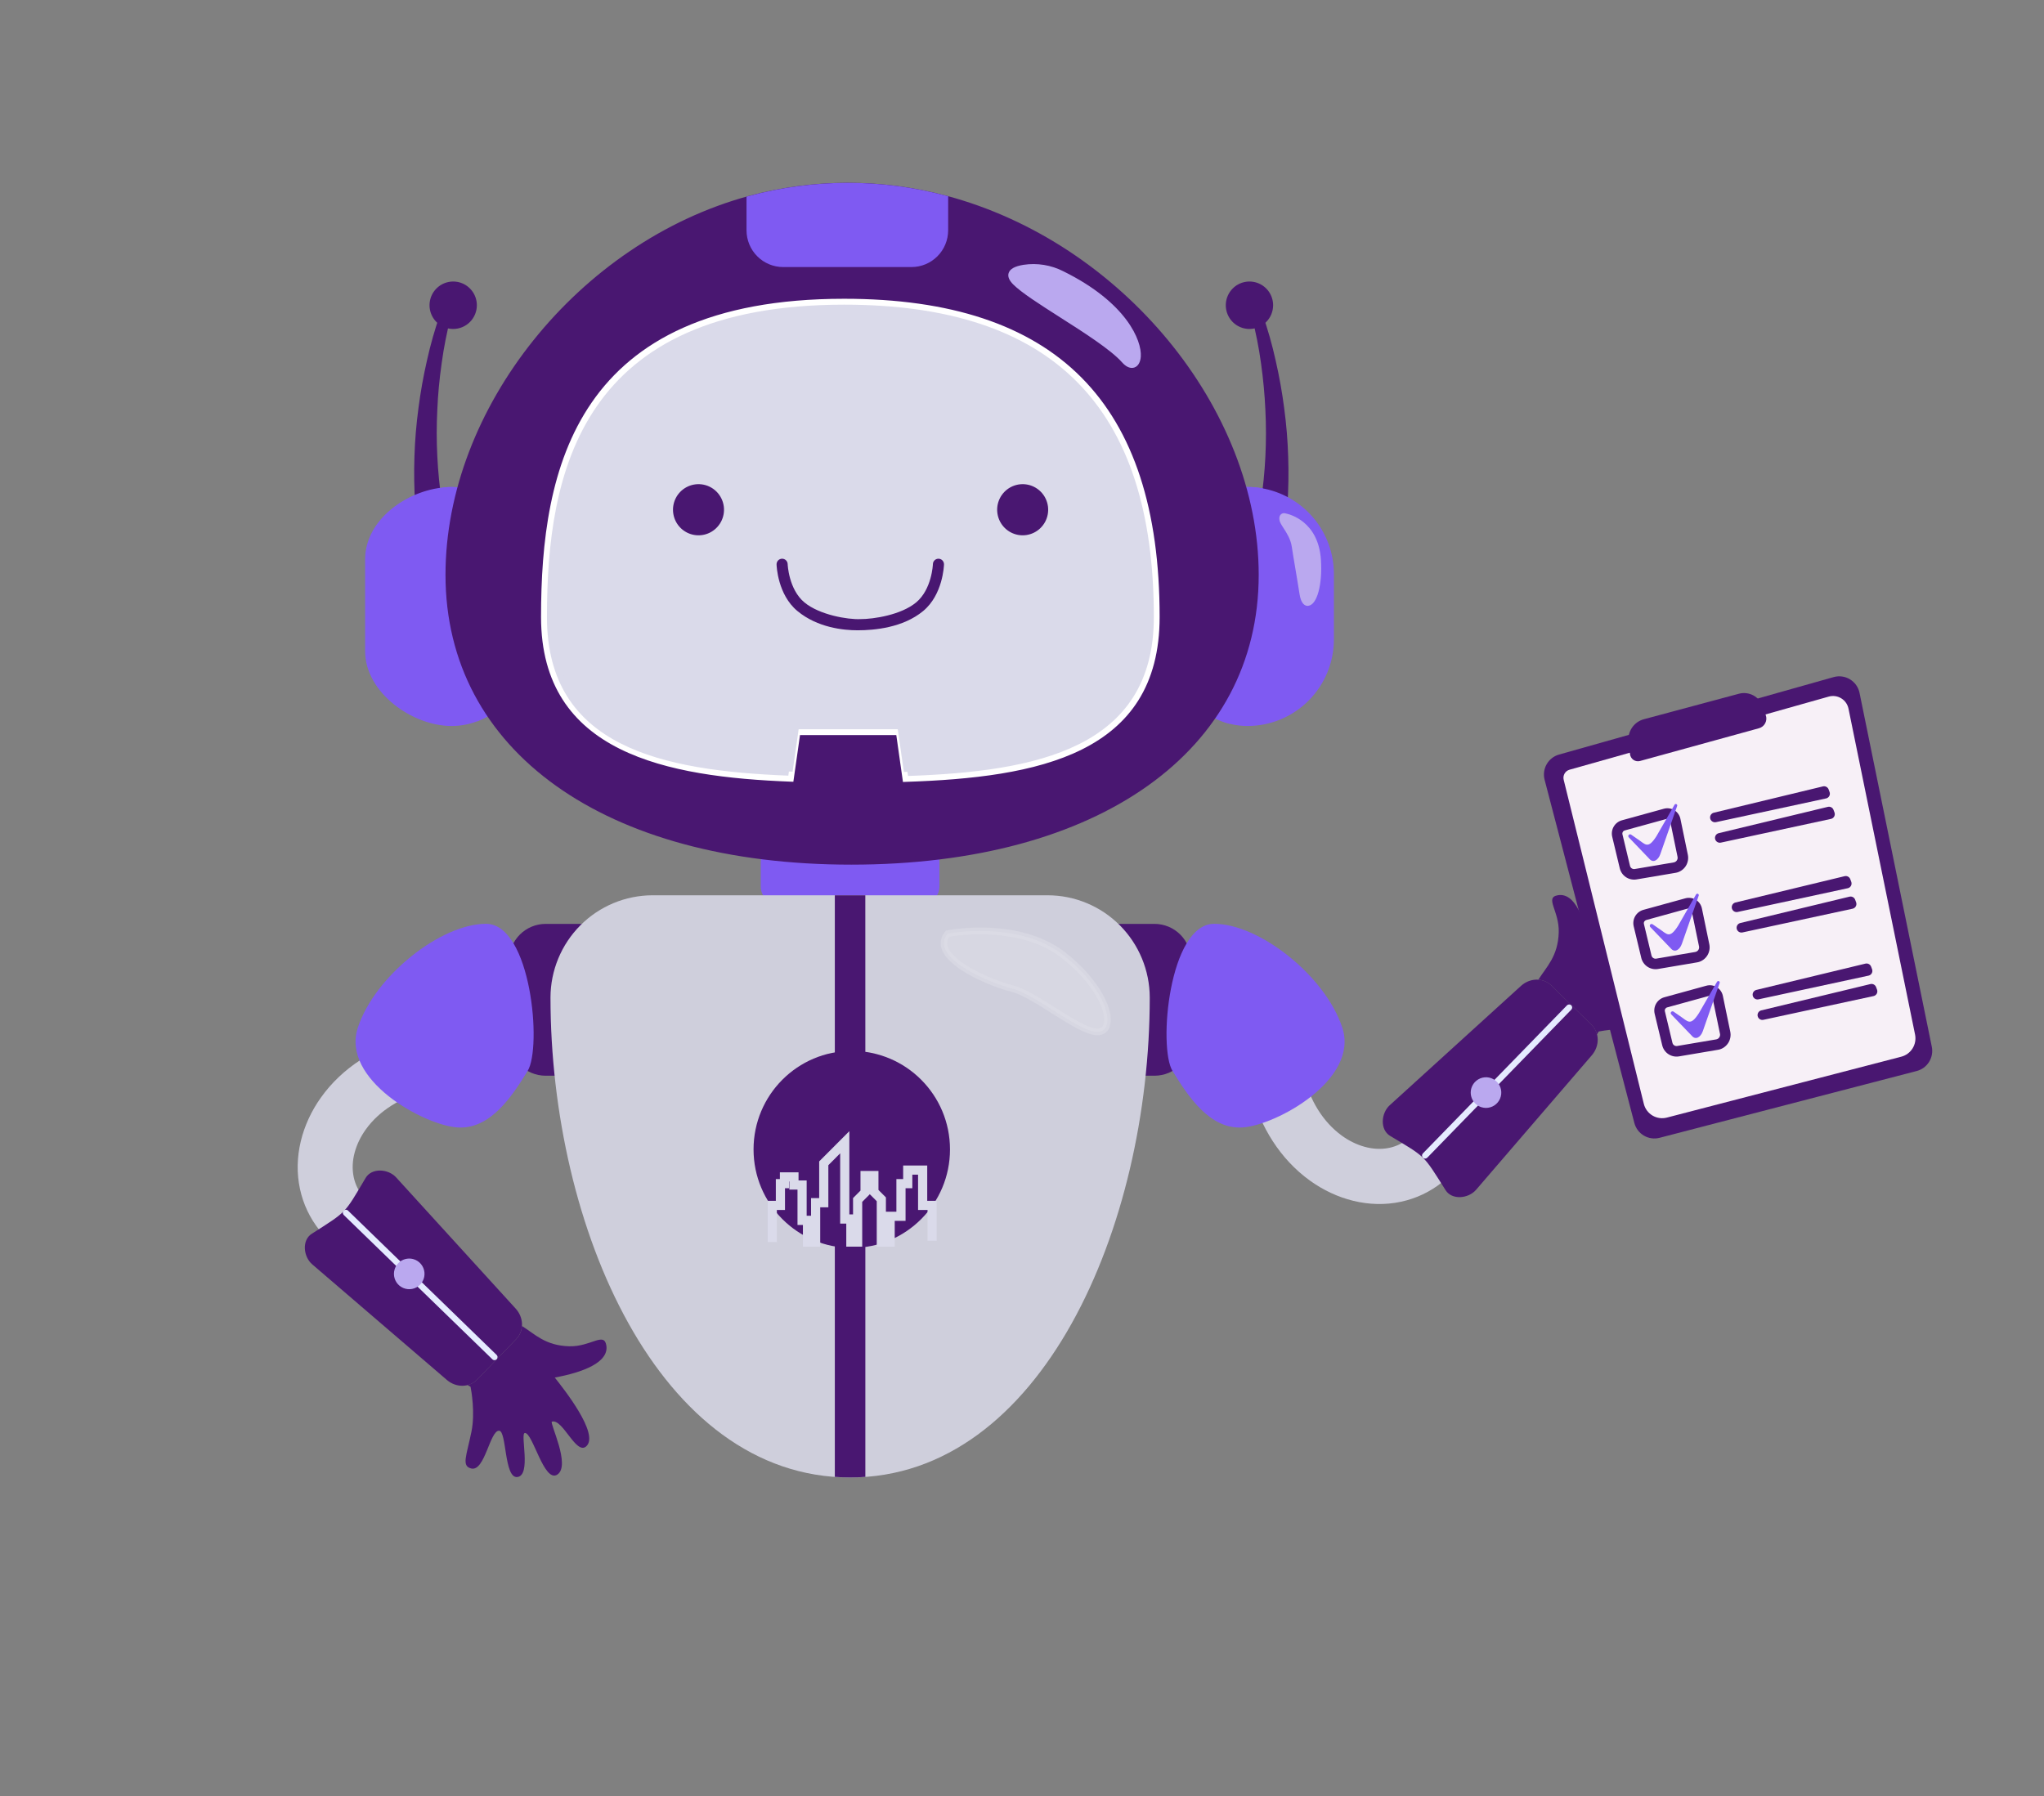 <svg width="223" height="196" viewBox="0 0 223 196" fill="none" xmlns="http://www.w3.org/2000/svg">
<rect x="0" y="0" width="223" height="196" fill="#808080" stroke="none"/>
<path fill-rule="evenodd" clip-rule="evenodd" d="M155.189 122.363C154.397 123.793 153.221 124.892 151.596 125.243C149.777 125.634 147.886 124.994 146.412 123.931C144.29 122.403 142.935 120.024 142.278 117.522C142.184 117.133 142.014 116.766 141.777 116.444C141.54 116.122 141.241 115.85 140.899 115.645C140.556 115.439 140.175 115.305 139.78 115.249C139.384 115.193 138.982 115.217 138.596 115.319C138.21 115.421 137.848 115.599 137.531 115.844C137.215 116.088 136.95 116.393 136.752 116.741C136.555 117.089 136.429 117.473 136.381 117.871C136.333 118.268 136.365 118.671 136.475 119.056C137.49 122.922 139.643 126.466 142.91 128.82C145.772 130.885 149.367 131.879 152.855 131.128C156.19 130.41 158.807 128.242 160.441 125.275C160.632 124.929 160.753 124.549 160.797 124.156C160.841 123.763 160.808 123.366 160.699 122.986C160.589 122.607 160.407 122.252 160.161 121.943C159.916 121.634 159.612 121.377 159.267 121.186C158.922 120.994 158.543 120.873 158.151 120.829C157.76 120.785 157.364 120.818 156.985 120.928C156.606 121.037 156.253 121.22 155.945 121.466C155.637 121.713 155.38 122.017 155.189 122.363Z" fill="#CFCFDC"/>
<path fill-rule="evenodd" clip-rule="evenodd" d="M122.01 100.811H125.97C127.022 100.815 128.029 101.235 128.773 101.981C129.517 102.726 129.937 103.737 129.94 104.792V113.407C129.934 114.458 129.515 115.465 128.773 116.209C128.031 116.952 127.026 117.372 125.978 117.378H122.018L122.01 100.811Z" fill="#491771"/>
<path fill-rule="evenodd" clip-rule="evenodd" d="M132.463 100.802C137.384 100.802 144.594 106.475 146.447 112.138C148.3 117.8 139.272 122.759 135.595 123.021C131.917 123.283 129.513 119.431 127.924 116.865C126.336 114.298 127.542 100.802 132.463 100.802Z" fill="#7F5AF2"/>
<path fill-rule="evenodd" clip-rule="evenodd" d="M157.714 129.87C158.406 130.963 160.193 130.805 161.04 129.825L173.671 115.143C174.513 114.163 174.551 112.714 173.626 111.807L171.444 109.676L169.265 107.539C168.341 106.634 166.9 106.709 165.939 107.577L151.615 120.602C150.664 121.471 150.544 123.265 151.653 123.937C155.611 126.318 155.243 125.955 157.714 129.87Z" fill="#491771"/>
<path fill-rule="evenodd" clip-rule="evenodd" d="M167.831 106.902C168.717 105.497 169.987 104.344 170.058 101.731C170.125 99.374 168.484 97.936 169.963 97.684C171.829 97.366 172.907 100.265 173.447 103.335C174.613 102.422 179.624 98.411 180.952 99.927C181.921 101.038 177.901 102.468 178.246 103.664C178.334 103.964 183.049 101.572 184.015 103.105C184.938 104.564 179.404 105.764 179.469 106.632C179.509 107.176 184.122 105.897 184.259 107.492C184.381 108.921 179.268 108.613 179.214 109.439C179.148 110.456 183.682 111.018 183.31 112.511C183.037 113.604 181.962 113.025 179.303 112.473C177.244 112.045 174.824 112.473 174.422 112.552C174.379 112.619 174.312 112.732 174.23 112.87C174.128 112.464 173.915 112.096 173.615 111.806L171.433 109.674L169.254 107.538C168.87 107.163 168.366 106.937 167.831 106.902Z" fill="#491771"/>
<path fill-rule="evenodd" clip-rule="evenodd" d="M155.714 126.323L171.43 110.168C171.492 110.105 171.526 110.02 171.525 109.931C171.524 109.843 171.488 109.758 171.425 109.696C171.362 109.634 171.277 109.6 171.189 109.601C171.101 109.602 171.016 109.638 170.955 109.701L155.237 125.856C155.175 125.919 155.141 126.004 155.142 126.093C155.143 126.181 155.179 126.266 155.242 126.328C155.305 126.39 155.39 126.424 155.478 126.423C155.566 126.422 155.65 126.386 155.712 126.323H155.714Z" fill="#E5EBFF"/>
<path fill-rule="evenodd" clip-rule="evenodd" d="M161.624 120.815C161.939 120.914 162.276 120.917 162.592 120.823C162.909 120.73 163.191 120.545 163.402 120.291C163.614 120.038 163.746 119.727 163.781 119.398C163.816 119.069 163.754 118.737 163.601 118.444C163.448 118.151 163.212 117.91 162.923 117.751C162.633 117.592 162.303 117.523 161.975 117.553C161.646 117.582 161.334 117.708 161.077 117.916C160.82 118.123 160.63 118.403 160.532 118.718C160.4 119.141 160.441 119.6 160.645 119.993C160.85 120.386 161.202 120.682 161.624 120.815Z" fill="#BAA8EF"/>
<path fill-rule="evenodd" clip-rule="evenodd" d="M41.483 132.067C40.058 131.272 38.949 130.102 38.597 128.474C38.2 126.652 38.832 124.752 39.887 123.269C41.402 121.136 43.769 119.774 46.26 119.101C46.645 119.003 47.008 118.83 47.326 118.59C47.644 118.351 47.911 118.051 48.113 117.707C48.314 117.363 48.445 116.983 48.499 116.587C48.552 116.192 48.527 115.79 48.424 115.405C48.321 115.02 48.143 114.659 47.9 114.343C47.657 114.028 47.354 113.764 47.009 113.567C46.663 113.369 46.282 113.243 45.887 113.195C45.492 113.147 45.092 113.178 44.709 113.286C40.862 114.318 37.332 116.491 35.002 119.776C32.953 122.654 31.972 126.272 32.734 129.767C33.463 133.102 35.636 135.724 38.594 137.353C38.94 137.552 39.323 137.68 39.719 137.729C40.115 137.779 40.517 137.748 40.901 137.64C41.286 137.532 41.644 137.347 41.957 137.098C42.269 136.849 42.529 136.54 42.721 136.189C42.913 135.838 43.033 135.452 43.074 135.054C43.115 134.656 43.077 134.253 42.961 133.87C42.846 133.487 42.655 133.131 42.4 132.822C42.146 132.514 41.832 132.26 41.478 132.074L41.483 132.067Z" fill="#CFCFDC"/>
<path d="M100.464 92.022H85.023C83.903 92.022 82.995 92.932 82.995 94.056V96.71C82.995 97.834 83.903 98.745 85.023 98.745H100.464C101.585 98.745 102.493 97.834 102.493 96.71V94.056C102.493 92.932 101.585 92.022 100.464 92.022Z" fill="#7F5AF2"/>
<path fill-rule="evenodd" clip-rule="evenodd" d="M63.476 100.811H59.516C58.465 100.815 57.457 101.235 56.713 101.981C55.969 102.726 55.549 103.737 55.546 104.792V113.407C55.552 114.458 55.971 115.465 56.713 116.209C57.455 116.952 58.46 117.372 59.508 117.378H63.468L63.476 100.811Z" fill="#491771"/>
<path fill-rule="evenodd" clip-rule="evenodd" d="M92.743 97.69H114.316C117.263 97.697 120.087 98.874 122.171 100.963C124.255 103.052 125.429 105.884 125.438 108.839C125.438 133.837 113.634 161.215 92.745 161.215C71.856 161.215 60.058 133.837 60.058 108.839C60.066 105.884 61.24 103.054 63.323 100.965C65.406 98.876 68.229 97.699 71.175 97.69H92.743Z" fill="#CFCFDC"/>
<path fill-rule="evenodd" clip-rule="evenodd" d="M94.409 116.031C98.439 116.825 101.47 120.267 101.47 124.398C101.47 128.529 98.439 131.976 94.409 132.765V161.152C93.861 161.192 93.301 161.215 92.745 161.215C92.183 161.215 91.636 161.192 91.08 161.152V132.802C86.962 132.084 83.828 128.594 83.828 124.398C83.828 120.202 86.957 116.714 91.08 115.996V97.69H94.406L94.409 116.031Z" fill="#491771"/>
<path fill-rule="evenodd" clip-rule="evenodd" d="M53.023 100.802C48.102 100.802 40.892 106.475 39.039 112.138C37.186 117.8 46.214 122.759 49.892 123.021C53.569 123.283 55.973 119.431 57.562 116.865C59.15 114.298 57.945 100.802 53.023 100.802Z" fill="#7F5AF2"/>
<path fill-rule="evenodd" clip-rule="evenodd" d="M34.008 134.627C32.919 135.324 33.084 137.116 34.065 137.962L48.753 150.574C49.733 151.416 51.176 151.447 52.079 150.517L54.196 148.32L56.312 146.126C57.212 145.197 57.133 143.744 56.262 142.791L43.219 128.475C42.349 127.522 40.56 127.413 39.893 128.525C37.536 132.503 37.897 132.135 34.008 134.627Z" fill="#491771"/>
<path fill-rule="evenodd" clip-rule="evenodd" d="M56.946 144.686C58.352 145.569 59.505 146.838 62.112 146.9C64.463 146.957 65.89 145.311 66.148 146.79C66.472 148.658 63.585 149.752 60.525 150.312C61.441 151.477 65.454 156.49 63.953 157.824C62.844 158.8 61.398 154.775 60.215 155.124C59.916 155.213 62.32 159.93 60.796 160.906C59.344 161.836 58.126 156.3 57.261 156.362C56.718 156.403 58.01 161.025 56.422 161.168C54.996 161.295 55.285 156.166 54.461 156.115C53.447 156.052 52.904 160.602 51.412 160.235C50.322 159.967 50.894 158.885 51.436 156.215C51.854 154.151 51.42 151.724 51.338 151.322C51.273 151.279 51.159 151.212 51.021 151.13C51.424 151.026 51.791 150.812 52.079 150.51L54.196 148.313L56.312 146.126C56.69 145.738 56.915 145.227 56.946 144.686Z" fill="#491771"/>
<path fill-rule="evenodd" clip-rule="evenodd" d="M37.536 132.608L53.704 148.307C53.734 148.341 53.771 148.368 53.813 148.386C53.854 148.405 53.898 148.415 53.944 148.415C53.989 148.416 54.034 148.408 54.076 148.39C54.118 148.373 54.156 148.347 54.187 148.315C54.219 148.283 54.243 148.244 54.26 148.202C54.276 148.159 54.283 148.114 54.282 148.069C54.28 148.023 54.269 147.979 54.249 147.938C54.23 147.897 54.202 147.861 54.168 147.831L38 132.127C37.971 132.09 37.934 132.061 37.891 132.039C37.849 132.018 37.803 132.006 37.756 132.004C37.709 132.002 37.662 132.01 37.619 132.027C37.575 132.045 37.535 132.071 37.502 132.105C37.47 132.139 37.444 132.179 37.428 132.223C37.412 132.267 37.405 132.315 37.408 132.362C37.411 132.409 37.424 132.455 37.447 132.496C37.469 132.538 37.499 132.574 37.536 132.603V132.608Z" fill="#E5EBFF"/>
<path fill-rule="evenodd" clip-rule="evenodd" d="M43.051 138.514C42.955 138.83 42.955 139.168 43.05 139.484C43.146 139.8 43.332 140.081 43.587 140.292C43.841 140.502 44.152 140.631 44.48 140.664C44.808 140.697 45.138 140.632 45.429 140.477C45.721 140.322 45.959 140.084 46.115 139.793C46.272 139.502 46.338 139.171 46.307 138.842C46.276 138.513 46.148 138.2 45.94 137.944C45.731 137.688 45.452 137.499 45.137 137.402C44.927 137.337 44.707 137.315 44.489 137.336C44.27 137.357 44.058 137.421 43.864 137.524C43.671 137.627 43.499 137.768 43.36 137.938C43.22 138.107 43.115 138.303 43.051 138.514Z" fill="#BAA8EF"/>
<path d="M48.862 34.538C48.433 36.201 48.102 37.887 47.871 39.589C47.628 41.289 47.462 42.998 47.386 44.708C47.217 48.11 47.385 51.521 47.888 54.889L45.622 55.148C45.387 51.623 45.503 48.082 45.968 44.58C46.19 42.832 46.504 41.112 46.892 39.406C47.271 37.697 47.749 36.012 48.325 34.359L48.862 34.538Z" fill="#491771"/>
<path d="M45.324 55.504L45.303 55.166C45.184 53.388 45.155 51.605 45.215 49.824C45.27 48.056 45.417 46.292 45.653 44.538C45.869 42.845 46.181 41.095 46.581 39.335C46.962 37.614 47.444 35.916 48.026 34.252L48.13 33.957L49.247 34.33L49.171 34.621C48.744 36.271 48.415 37.945 48.186 39.634C47.939 41.367 47.777 43.079 47.711 44.716C47.624 46.409 47.624 48.106 47.711 49.799C47.794 51.485 47.961 53.165 48.211 54.834L48.257 55.16L45.324 55.504ZM48.344 35.289C47.931 36.547 47.562 37.902 47.202 39.478C46.808 41.217 46.499 42.947 46.285 44.619C46.051 46.354 45.907 48.099 45.853 49.848C45.775 51.56 45.84 53.29 45.921 54.793L47.527 54.608C47.321 53.098 47.128 51.486 47.068 49.843C46.979 48.129 46.979 46.411 47.068 44.697C47.142 43.034 47.305 41.301 47.554 39.548C47.779 37.974 48.039 36.573 48.344 35.289Z" fill="#491771"/>
<path d="M51.706 33.313C51.706 33.762 51.574 34.201 51.325 34.575C51.076 34.948 50.723 35.239 50.309 35.41C49.896 35.582 49.441 35.627 49.002 35.54C48.563 35.452 48.159 35.236 47.843 34.918C47.526 34.601 47.311 34.197 47.223 33.756C47.136 33.316 47.181 32.86 47.352 32.445C47.523 32.03 47.814 31.676 48.186 31.426C48.558 31.177 48.996 31.044 49.443 31.044C50.044 31.044 50.619 31.283 51.044 31.709C51.468 32.134 51.706 32.712 51.706 33.313Z" fill="#491771"/>
<path d="M49.443 35.896C48.933 35.896 48.434 35.744 48.009 35.46C47.585 35.175 47.254 34.771 47.058 34.298C46.863 33.825 46.812 33.304 46.911 32.802C47.011 32.3 47.257 31.839 47.618 31.477C47.979 31.114 48.439 30.868 48.94 30.768C49.441 30.668 49.96 30.719 50.431 30.915C50.903 31.111 51.306 31.443 51.59 31.869C51.874 32.295 52.025 32.795 52.025 33.307C52.024 33.994 51.752 34.652 51.268 35.137C50.784 35.622 50.128 35.895 49.443 35.896ZM49.443 31.357C49.059 31.356 48.682 31.471 48.362 31.685C48.042 31.899 47.793 32.203 47.645 32.56C47.498 32.916 47.459 33.308 47.534 33.687C47.609 34.065 47.794 34.413 48.066 34.686C48.338 34.959 48.684 35.145 49.062 35.22C49.439 35.295 49.83 35.257 50.186 35.109C50.541 34.962 50.845 34.712 51.059 34.391C51.273 34.07 51.387 33.693 51.387 33.307C51.384 32.791 51.178 32.298 50.815 31.934C50.45 31.569 49.958 31.364 49.443 31.363V31.357Z" fill="#491771"/>
<path d="M136.895 34.538C137.324 36.201 137.655 37.887 137.888 39.589C138.129 41.289 138.295 42.998 138.363 44.708C138.534 48.11 138.366 51.521 137.861 54.889L140.127 55.148C140.362 51.623 140.246 48.082 139.78 44.58C139.559 42.832 139.245 41.112 138.857 39.406C138.482 37.697 138.006 36.012 137.432 34.359L136.895 34.538Z" fill="#491771"/>
<path d="M140.434 55.504L137.508 55.171L137.553 54.845C138.055 51.496 138.222 48.106 138.052 44.724C137.98 43.077 137.818 41.365 137.577 39.642C137.346 37.951 137.015 36.276 136.586 34.626L136.51 34.335L137.628 33.962L137.732 34.257C138.314 35.921 138.796 37.618 139.175 39.34C139.576 41.1 139.888 42.85 140.105 44.543C140.341 46.298 140.487 48.065 140.542 49.835C140.602 51.614 140.572 53.395 140.453 55.171L140.434 55.504ZM138.23 54.608L139.836 54.797C139.918 53.295 139.981 51.567 139.905 49.859C139.851 48.108 139.706 46.362 139.473 44.626C139.259 42.952 138.95 41.222 138.554 39.483C138.195 37.906 137.826 36.552 137.413 35.291C137.72 36.578 137.98 37.98 138.204 39.548C138.453 41.295 138.618 43.033 138.691 44.699C138.779 46.415 138.779 48.134 138.691 49.85C138.629 51.486 138.437 53.098 138.23 54.608Z" fill="#491771"/>
<path d="M134.052 33.313C134.052 33.762 134.184 34.201 134.433 34.575C134.682 34.948 135.035 35.239 135.449 35.41C135.862 35.582 136.318 35.627 136.757 35.54C137.196 35.452 137.599 35.236 137.915 34.918C138.232 34.601 138.447 34.197 138.535 33.756C138.622 33.316 138.577 32.86 138.406 32.445C138.235 32.03 137.945 31.676 137.572 31.426C137.2 31.177 136.763 31.044 136.315 31.044C135.715 31.044 135.139 31.283 134.715 31.709C134.29 32.134 134.052 32.712 134.052 33.313Z" fill="#491771"/>
<path d="M136.315 35.896C135.805 35.896 135.306 35.744 134.881 35.46C134.456 35.175 134.126 34.771 133.93 34.298C133.735 33.825 133.684 33.304 133.783 32.802C133.883 32.3 134.129 31.839 134.49 31.477C134.851 31.114 135.311 30.868 135.812 30.768C136.312 30.668 136.831 30.719 137.303 30.915C137.775 31.111 138.178 31.443 138.462 31.869C138.745 32.295 138.897 32.795 138.897 33.307C138.896 33.994 138.624 34.652 138.14 35.137C137.656 35.622 137 35.895 136.315 35.896ZM136.315 31.357C135.931 31.358 135.556 31.473 135.237 31.688C134.918 31.903 134.67 32.208 134.524 32.564C134.377 32.92 134.339 33.312 134.414 33.689C134.49 34.067 134.675 34.414 134.946 34.686C135.218 34.959 135.564 35.144 135.941 35.22C136.317 35.295 136.708 35.257 137.063 35.11C137.418 34.964 137.722 34.715 137.936 34.395C138.15 34.075 138.265 33.699 138.266 33.313C138.266 33.057 138.215 32.803 138.117 32.566C138.019 32.329 137.875 32.114 137.694 31.933C137.512 31.752 137.297 31.608 137.061 31.511C136.824 31.413 136.571 31.363 136.315 31.363V31.357Z" fill="#491771"/>
<path d="M56.941 61.165V71.192C56.941 72.725 56.485 74.223 55.631 75.495C54.777 76.766 53.565 77.754 52.148 78.33C51.231 78.709 50.248 78.902 49.256 78.899C45.007 78.899 40.153 75.306 40.153 71.051V61.024C40.153 57 44.499 53.822 48.561 53.493C48.792 53.471 49.025 53.46 49.256 53.46C51.294 53.461 53.247 54.273 54.688 55.718C56.129 57.163 56.939 59.122 56.941 61.165Z" fill="#7F5AF2"/>
<path d="M49.257 79.218C44.988 79.218 39.834 75.574 39.834 71.051V61.024C39.834 56.749 44.334 53.516 48.536 53.174C48.772 53.152 49.011 53.139 49.257 53.139C51.379 53.14 53.413 53.986 54.914 55.491C56.415 56.996 57.258 59.037 57.26 61.165V71.192C57.262 72.789 56.788 74.35 55.898 75.675C55.008 76.999 53.743 78.026 52.266 78.622C51.312 79.017 50.289 79.22 49.257 79.218ZM49.257 53.779C49.035 53.779 48.813 53.79 48.593 53.811C44.749 54.129 40.471 57.161 40.471 61.024V71.051C40.471 75.22 45.278 78.578 49.257 78.578C50.207 78.582 51.148 78.397 52.027 78.035C53.386 77.485 54.551 76.539 55.369 75.32C56.188 74.1 56.623 72.662 56.62 71.192V61.165C56.618 59.207 55.842 57.33 54.461 55.945C53.081 54.56 51.209 53.781 49.257 53.779Z" fill="#7F5AF2"/>
<path d="M145.21 62.58V69.771C145.202 72.188 144.241 74.504 142.537 76.214C140.833 77.924 138.523 78.888 136.112 78.895C134.074 78.895 132.12 78.083 130.678 76.638C129.236 75.193 128.425 73.233 128.423 71.189V61.165C128.424 60.153 128.623 59.151 129.009 58.215C129.396 57.28 129.963 56.431 130.677 55.715C131.391 55 132.238 54.432 133.171 54.046C134.104 53.659 135.103 53.46 136.112 53.46C136.59 53.46 137.067 53.499 137.538 53.579C139.673 53.924 141.617 55.018 143.022 56.667C144.427 58.316 145.203 60.411 145.21 62.58Z" fill="#7F5AF2"/>
<path d="M136.112 79.218C133.989 79.218 131.953 78.373 130.451 76.868C128.949 75.363 128.105 73.321 128.103 71.192V61.165C128.104 59.036 128.949 56.994 130.451 55.489C131.953 53.984 133.989 53.139 136.112 53.139C136.61 53.138 137.107 53.18 137.598 53.263C139.803 53.629 141.808 54.765 143.26 56.47C144.711 58.174 145.515 60.339 145.53 62.58V69.77C145.528 72.275 144.535 74.676 142.769 76.447C141.004 78.219 138.61 79.215 136.112 79.218ZM136.112 53.779C134.159 53.779 132.285 54.557 130.902 55.942C129.52 57.327 128.743 59.206 128.741 61.165V71.192C128.741 72.162 128.932 73.123 129.303 74.02C129.673 74.916 130.216 75.731 130.901 76.417C131.585 77.103 132.398 77.647 133.292 78.017C134.186 78.388 135.145 78.579 136.112 78.578C138.44 78.575 140.671 77.647 142.317 75.996C143.963 74.346 144.889 72.108 144.891 69.774V62.58C144.878 60.489 144.128 58.471 142.774 56.881C141.421 55.291 139.55 54.231 137.493 53.89C137.037 53.815 136.575 53.777 136.112 53.779Z" fill="#7F5AF2"/>
<path d="M56.941 61.165V71.192C56.941 72.725 56.485 74.223 55.631 75.495C54.778 76.766 53.565 77.754 52.148 78.33C49.098 73.978 47.367 68.729 47.367 62.58C47.378 59.511 47.779 56.457 48.561 53.49C48.792 53.468 49.025 53.457 49.256 53.457C51.294 53.458 53.248 54.27 54.688 55.715C56.129 57.16 56.939 59.118 56.941 61.162V61.165Z" fill="#7F5AF2"/>
<path d="M52.033 78.722L51.887 78.514C48.677 73.94 47.049 68.581 47.049 62.583C47.059 59.487 47.464 56.406 48.252 53.412L48.308 53.198L48.529 53.176C49.637 53.074 50.753 53.206 51.807 53.561C52.861 53.916 53.83 54.488 54.651 55.24C55.472 55.992 56.129 56.907 56.578 57.927C57.027 58.947 57.259 60.05 57.259 61.165V71.192C57.262 72.789 56.788 74.35 55.898 75.675C55.008 76.999 53.743 78.026 52.266 78.622L52.033 78.722ZM48.813 53.794C48.075 56.664 47.696 59.616 47.685 62.58C47.685 68.351 49.225 73.514 52.261 77.931C53.562 77.353 54.666 76.407 55.441 75.21C56.215 74.013 56.626 72.616 56.623 71.189V61.165C56.622 60.158 56.416 59.161 56.018 58.237C55.619 57.312 55.036 56.479 54.305 55.789C53.573 55.098 52.709 54.565 51.764 54.222C50.82 53.879 49.816 53.733 48.813 53.794Z" fill="#7F5AF2"/>
<path d="M138.844 62.868C138.844 69.008 137.102 74.262 134.023 78.608C132.411 78.154 130.991 77.183 129.98 75.844C128.969 74.505 128.422 72.872 128.423 71.192V61.165C128.424 60.153 128.623 59.151 129.009 58.215C129.396 57.28 129.963 56.431 130.677 55.715C131.391 55 132.238 54.432 133.171 54.046C134.103 53.659 135.103 53.46 136.112 53.46C136.59 53.46 137.067 53.499 137.538 53.579C138.39 56.602 138.829 59.727 138.844 62.868Z" fill="#7F5AF2"/>
<path d="M134.149 78.976L133.933 78.916C132.256 78.44 130.779 77.428 129.726 76.034C128.673 74.64 128.102 72.941 128.098 71.192V61.165C128.1 59.036 128.944 56.994 130.446 55.489C131.948 53.984 133.984 53.139 136.108 53.139C136.606 53.138 137.102 53.18 137.593 53.263L137.791 53.298L137.847 53.493C138.704 56.543 139.145 59.696 139.16 62.864C139.16 68.868 137.517 74.227 134.278 78.791L134.149 78.976ZM136.112 53.779C134.159 53.779 132.285 54.557 130.903 55.942C129.52 57.327 128.743 59.206 128.741 61.165V71.192C128.744 72.763 129.245 74.292 130.171 75.559C131.098 76.825 132.402 77.763 133.895 78.238C136.968 73.824 138.526 68.654 138.526 62.868C138.513 59.824 138.098 56.796 137.291 53.862C136.9 53.807 136.507 53.779 136.112 53.779Z" fill="#7F5AF2"/>
<path d="M136.999 62.726C136.999 83.46 117.191 94.029 92.871 94.029C68.552 94.029 48.924 83.46 48.924 62.726C48.924 45.158 62.746 26.868 81.764 21.7C85.261 20.749 88.869 20.268 92.493 20.27C96.082 20.271 99.655 20.741 103.123 21.666C122.428 26.773 136.999 45.108 136.999 62.726Z" fill="#491771"/>
<path d="M92.871 94.347C65.98 94.347 48.604 81.932 48.604 62.721C48.604 44.584 63.134 26.428 81.68 21.387C88.728 19.479 96.151 19.465 103.206 21.346C122.338 26.412 137.324 44.586 137.324 62.721C137.324 81.937 119.875 94.347 92.871 94.347ZM92.495 20.583C88.899 20.586 85.319 21.067 81.85 22.013C63.566 26.983 49.244 44.869 49.244 62.731C49.242 81.55 66.362 93.711 92.871 93.711C119.489 93.711 136.683 81.55 136.683 62.726C136.683 44.867 121.904 26.965 103.038 21.968C99.598 21.052 96.054 20.586 92.495 20.583Z" fill="#491771"/>
<path d="M126.203 67.325C126.203 81.345 114.416 84.478 98.792 84.998L98.063 79.893H87.003L86.281 84.976C70.966 84.386 59.356 81.129 59.356 67.326C59.356 51.587 62.76 32.925 92.102 32.925C121.443 32.925 126.203 51.586 126.203 67.325Z" fill="#DADAEA"/>
<path d="M98.513 85.327L97.786 80.211H87.28L86.555 85.303L86.268 85.292C72.806 84.772 59.027 82.231 59.027 67.321C59.027 51.155 62.785 32.6 92.092 32.6C115.255 32.6 126.516 43.957 126.516 67.321C126.516 82.333 113.193 84.841 98.799 85.314L98.513 85.327ZM86.728 79.575H98.338L99.066 84.671C113.033 84.183 125.884 81.696 125.884 67.326C125.884 44.391 114.826 33.244 92.098 33.244C63.352 33.244 59.672 51.462 59.672 67.325C59.672 81.554 72.29 84.088 86.005 84.637L86.728 79.575Z" fill="white"/>
<path d="M125.219 67.078C125.219 80.686 113.779 83.732 98.611 84.232L97.905 79.278H87.173L86.471 84.202C71.607 83.629 60.338 80.468 60.338 67.07C60.338 51.794 63.644 33.682 92.122 33.682C120.601 33.682 125.219 51.802 125.219 67.078Z" fill="#DADAEA"/>
<path d="M103.123 21.66V25.132C103.123 25.616 103.028 26.096 102.844 26.544C102.659 26.991 102.388 27.398 102.046 27.74C101.705 28.083 101.299 28.355 100.853 28.54C100.407 28.725 99.929 28.82 99.446 28.82H85.442C84.466 28.82 83.531 28.432 82.841 27.74C82.151 27.048 81.764 26.11 81.764 25.132V21.7C85.261 20.749 88.869 20.268 92.493 20.27C96.081 20.269 99.655 20.736 103.123 21.66Z" fill="#7F5AF2"/>
<path d="M99.446 29.141H85.442C84.382 29.14 83.366 28.717 82.617 27.965C81.868 27.214 81.447 26.195 81.446 25.132V21.455L81.68 21.392C88.728 19.484 96.151 19.47 103.206 21.35L103.443 21.414V25.132C103.442 26.195 103.021 27.214 102.271 27.965C101.522 28.717 100.506 29.14 99.446 29.141ZM82.082 21.944V25.132C82.083 26.025 82.438 26.882 83.067 27.513C83.697 28.145 84.551 28.5 85.442 28.501H99.446C100.336 28.5 101.19 28.145 101.82 27.513C102.45 26.882 102.804 26.025 102.805 25.132V21.906C96.008 20.137 88.873 20.151 82.082 21.944Z" fill="#7F5AF2"/>
<path d="M115.881 29.892C114.597 29.239 113.142 29.001 111.717 29.211C110.621 29.389 109.772 29.815 110.767 30.807C112.748 32.793 120.387 36.765 122.645 39.319C124.795 41.745 126.116 34.956 115.881 29.892Z" fill="#BAA8EF"/>
<path d="M123.489 40.145C123.22 40.145 122.842 40.023 122.408 39.53C121.183 38.152 118.244 36.277 115.65 34.624C113.488 33.245 111.446 31.944 110.537 31.033C110.089 30.583 109.922 30.166 110.043 29.792C110.189 29.341 110.721 29.049 111.666 28.895C113.157 28.67 114.68 28.919 116.022 29.606C122.946 33.031 124.574 37.181 124.462 38.898C124.422 39.522 124.167 39.961 123.762 40.1C123.674 40.13 123.582 40.145 123.489 40.145ZM112.734 29.449C112.41 29.449 112.087 29.475 111.768 29.527C110.795 29.686 110.659 29.94 110.649 29.989C110.611 30.108 110.738 30.331 110.988 30.58C111.848 31.449 113.86 32.719 115.99 34.084C118.749 35.842 121.601 37.659 122.883 39.106C123.2 39.457 123.432 39.537 123.554 39.495C123.676 39.454 123.803 39.195 123.825 38.86C123.941 37.037 121.882 33.221 115.74 30.181C114.807 29.709 113.778 29.459 112.734 29.449Z" fill="#BAA8EF"/>
<path d="M140.186 56.343C140.186 56.343 143.512 56.838 143.794 61.095C144.076 65.352 142.449 67.053 142.096 64.783C141.743 62.514 141.463 61.024 141.247 59.605C141.032 58.187 139.98 57.193 139.903 56.697C139.825 56.202 140.186 56.343 140.186 56.343Z" fill="#BAA8EF"/>
<path d="M142.672 66.111C142.384 66.111 141.95 65.919 141.781 64.832C141.6 63.673 141.437 62.717 141.295 61.87C141.157 61.059 141.035 60.347 140.932 59.647C140.808 58.825 140.379 58.16 140.034 57.625C139.795 57.256 139.624 56.989 139.587 56.735C139.546 56.444 139.608 56.232 139.774 56.1C139.844 56.047 139.926 56.013 140.012 56C140.098 55.987 140.186 55.996 140.268 56.025C140.645 56.098 143.83 56.846 144.112 61.065C144.293 63.783 143.692 65.989 142.745 66.1L142.672 66.111ZM140.224 56.675C140.316 56.89 140.431 57.094 140.568 57.283C140.927 57.839 141.418 58.6 141.562 59.558C141.665 60.249 141.786 60.955 141.922 61.764C142.067 62.612 142.229 63.571 142.411 64.734C142.511 65.369 142.684 65.473 142.685 65.473C142.934 65.431 143.67 64.043 143.477 61.116C143.235 57.505 140.731 56.784 140.224 56.675Z" fill="#BAA8EF"/>
<g opacity="0.4">
<path opacity="0.4" d="M103.397 101.871C103.397 101.871 111.098 100.368 116.017 104.229C120.937 108.091 121.793 112.381 119.867 112.595C117.942 112.809 113.024 108.519 110.456 107.876C107.889 107.233 101.259 104.444 103.397 101.871Z" fill="white"/>
<path opacity="0.4" d="M119.736 112.965C118.543 112.965 116.677 111.787 114.707 110.543C113.123 109.541 111.483 108.505 110.377 108.229C108.288 107.705 103.464 105.792 102.724 103.521C102.51 102.865 102.65 102.214 103.128 101.639L103.21 101.539L103.337 101.515C103.654 101.451 111.256 100.025 116.248 103.945C120.029 106.912 121.573 110.266 121.106 111.917C121.042 112.194 120.892 112.444 120.679 112.63C120.465 112.817 120.197 112.931 119.915 112.956C119.855 112.962 119.796 112.965 119.736 112.965ZM103.597 102.204C103.475 102.355 103.394 102.534 103.36 102.726C103.326 102.917 103.341 103.113 103.404 103.297C103.979 105.065 108.291 106.96 110.543 107.525C111.761 107.83 113.451 108.897 115.084 109.928C116.874 111.059 118.901 112.331 119.836 112.234C119.975 112.224 120.107 112.168 120.21 112.074C120.314 111.981 120.385 111.856 120.411 111.718C120.756 110.5 119.554 107.46 115.803 104.515C111.408 101.073 104.62 102.033 103.597 102.204Z" fill="white"/>
</g>
<path d="M78.966 55.258C79.041 55.836 78.934 56.423 78.66 56.937C78.385 57.451 77.958 57.866 77.436 58.124C76.915 58.381 76.326 58.469 75.752 58.374C75.179 58.279 74.65 58.006 74.239 57.594C73.828 57.181 73.556 56.651 73.461 56.075C73.366 55.5 73.453 54.91 73.71 54.387C73.967 53.864 74.381 53.435 74.893 53.16C75.406 52.885 75.991 52.778 76.568 52.853C77.176 52.933 77.74 53.212 78.174 53.647C78.607 54.082 78.886 54.648 78.966 55.258Z" fill="#491771"/>
<path d="M114.332 55.258C114.407 55.836 114.3 56.423 114.026 56.937C113.752 57.451 113.324 57.866 112.802 58.124C112.281 58.381 111.692 58.469 111.119 58.374C110.545 58.279 110.016 58.006 109.605 57.594C109.194 57.181 108.922 56.651 108.827 56.075C108.732 55.5 108.819 54.91 109.076 54.387C109.333 53.864 109.747 53.435 110.259 53.16C110.772 52.885 111.357 52.778 111.934 52.853C112.542 52.933 113.106 53.212 113.54 53.647C113.973 54.082 114.252 54.648 114.332 55.258Z" fill="#491771"/>
<path d="M102.401 60.965C102.241 60.961 102.085 61.02 101.968 61.13C101.852 61.241 101.783 61.393 101.779 61.554C101.779 61.59 101.669 64.311 99.945 65.739C98.296 67.104 95.307 67.559 93.856 67.555C92.501 67.615 89.422 67.104 87.768 65.739C86.043 64.31 85.934 61.59 85.934 61.554C85.93 61.393 85.861 61.241 85.745 61.13C85.628 61.02 85.472 60.96 85.312 60.965C85.151 60.969 84.999 61.038 84.889 61.155C84.779 61.272 84.719 61.428 84.724 61.589C84.724 61.722 84.84 64.889 86.999 66.672C89.2 68.498 92.043 68.775 93.568 68.775C95.389 68.775 98.513 68.497 100.714 66.675C102.873 64.888 102.985 61.721 102.989 61.592C102.991 61.512 102.978 61.432 102.95 61.358C102.922 61.283 102.879 61.214 102.825 61.156C102.77 61.097 102.705 61.051 102.632 61.018C102.559 60.985 102.481 60.967 102.401 60.965Z" fill="#491771"/>
<path d="M209.112 116.864L181.059 124.153C180.48 124.304 179.866 124.218 179.35 123.914C178.834 123.611 178.46 123.115 178.308 122.535L168.517 85.09C168.367 84.516 168.447 83.905 168.741 83.389C169.035 82.874 169.52 82.495 170.09 82.334L200.051 73.881C200.349 73.797 200.662 73.775 200.969 73.818C201.276 73.86 201.571 73.965 201.836 74.127C202.101 74.289 202.33 74.503 202.509 74.757C202.687 75.012 202.812 75.3 202.875 75.604L210.759 114.214C210.876 114.783 210.77 115.376 210.463 115.869C210.157 116.362 209.673 116.719 209.112 116.864Z" fill="#491771"/>
<path d="M207.436 115.3L181.856 121.947C181.328 122.085 180.768 122.006 180.297 121.73C179.827 121.453 179.485 121.001 179.347 120.472L170.598 85.09C170.541 84.86 170.575 84.617 170.693 84.411C170.811 84.206 171.004 84.055 171.232 83.989L199.514 76.01C199.742 75.945 199.981 75.929 200.216 75.961C200.451 75.993 200.676 76.074 200.879 76.198C201.081 76.321 201.256 76.485 201.392 76.68C201.529 76.874 201.623 77.095 201.671 77.328L208.933 112.886C209.039 113.404 208.943 113.943 208.665 114.392C208.386 114.842 207.946 115.166 207.436 115.3Z" fill="#F7F0F7"/>
<path d="M178.931 83.035L191.902 79.464C192.048 79.424 192.184 79.355 192.301 79.26C192.419 79.165 192.516 79.047 192.585 78.912C192.655 78.778 192.696 78.631 192.707 78.48C192.717 78.329 192.696 78.177 192.645 78.035L192.303 77.064C192.122 76.552 191.755 76.126 191.276 75.873C190.796 75.62 190.239 75.557 189.715 75.698L179.346 78.48C178.816 78.621 178.356 78.95 178.049 79.405C177.742 79.861 177.61 80.412 177.676 80.957L177.835 82.293C177.849 82.418 177.89 82.539 177.955 82.647C178.02 82.754 178.108 82.847 178.212 82.917C178.316 82.988 178.435 83.035 178.559 83.055C178.683 83.075 178.81 83.068 178.931 83.035Z" fill="#491771"/>
<path d="M182.909 95.216L182.795 95.24L178.541 95.959C178.142 96.025 177.732 95.938 177.394 95.715C177.057 95.491 176.816 95.148 176.72 94.753L175.894 91.31C175.802 90.929 175.861 90.527 176.06 90.19C176.259 89.853 176.581 89.607 176.959 89.506L181.53 88.246C181.721 88.193 181.921 88.18 182.118 88.209C182.315 88.237 182.504 88.305 182.673 88.409C182.842 88.513 182.988 88.651 183.102 88.815C183.216 88.978 183.295 89.163 183.335 89.358L184.143 93.265C184.231 93.688 184.151 94.128 183.921 94.493C183.69 94.857 183.327 95.118 182.909 95.219V95.216ZM182.603 94.104C182.671 94.092 182.736 94.067 182.794 94.03C182.852 93.993 182.902 93.945 182.941 93.888C182.98 93.831 183.007 93.766 183.021 93.699C183.034 93.631 183.034 93.561 183.02 93.494L182.212 89.587C182.204 89.546 182.187 89.507 182.163 89.473C182.139 89.439 182.109 89.41 182.073 89.388C182.038 89.366 181.998 89.352 181.957 89.346C181.916 89.34 181.874 89.342 181.834 89.353L177.261 90.613C177.172 90.637 177.095 90.695 177.048 90.775C177.001 90.855 176.987 90.95 177.009 91.04L177.835 94.483C177.862 94.595 177.93 94.692 178.025 94.755C178.121 94.819 178.236 94.843 178.349 94.825L182.603 94.104Z" fill="#491771"/>
<path d="M177.961 91.075C177.919 91.043 177.866 91.03 177.815 91.037C177.763 91.045 177.716 91.072 177.684 91.115C177.653 91.157 177.639 91.21 177.647 91.262C177.654 91.314 177.682 91.361 177.724 91.392L179.933 93.7C180.364 94.223 180.915 93.847 181.138 93.206L182.969 87.965C182.988 87.929 182.992 87.886 182.981 87.847C182.97 87.808 182.944 87.774 182.908 87.754C182.873 87.733 182.831 87.727 182.791 87.737C182.752 87.747 182.717 87.772 182.695 87.806L180.723 91.235C179.773 92.724 179.515 92.118 178.634 91.542C178.395 91.381 177.961 91.075 177.961 91.075Z" fill="#7F5AF2"/>
<path d="M185.253 104.989C185.215 104.998 185.177 105.006 185.137 105.012L180.885 105.732C180.486 105.798 180.076 105.71 179.739 105.487C179.401 105.263 179.16 104.92 179.064 104.526L178.238 101.083C178.146 100.702 178.205 100.301 178.404 99.963C178.602 99.626 178.924 99.38 179.301 99.277L183.874 98.019C184.065 97.966 184.265 97.954 184.462 97.982C184.659 98.01 184.848 98.078 185.017 98.182C185.186 98.286 185.332 98.424 185.446 98.588C185.56 98.751 185.639 98.936 185.679 99.131L186.487 103.038C186.574 103.461 186.494 103.9 186.263 104.265C186.033 104.629 185.671 104.89 185.253 104.992V104.989ZM184.947 103.877C185.015 103.865 185.08 103.84 185.138 103.803C185.196 103.766 185.246 103.718 185.285 103.661C185.324 103.604 185.351 103.539 185.365 103.472C185.378 103.404 185.378 103.334 185.364 103.267L184.556 99.359C184.547 99.319 184.53 99.28 184.506 99.246C184.483 99.211 184.452 99.182 184.417 99.159C184.381 99.138 184.342 99.124 184.301 99.118C184.26 99.112 184.218 99.115 184.178 99.126L179.604 100.39C179.514 100.415 179.438 100.474 179.391 100.554C179.344 100.634 179.33 100.729 179.352 100.819L180.177 104.263C180.204 104.374 180.272 104.471 180.368 104.534C180.463 104.597 180.579 104.621 180.692 104.603L184.947 103.877Z" fill="#491771"/>
<path d="M180.306 100.859C180.264 100.827 180.211 100.814 180.159 100.821C180.107 100.829 180.06 100.857 180.028 100.899C179.997 100.941 179.983 100.994 179.991 101.046C179.998 101.098 180.026 101.145 180.068 101.177L182.285 103.485C182.716 104.005 183.266 103.629 183.491 102.991L185.321 97.749C185.34 97.713 185.345 97.671 185.333 97.631C185.322 97.592 185.296 97.558 185.26 97.538C185.225 97.517 185.183 97.511 185.143 97.521C185.104 97.531 185.069 97.556 185.047 97.59L183.076 101.021C182.125 102.509 181.867 101.904 180.987 101.328C180.739 101.158 180.306 100.859 180.306 100.859Z" fill="#7F5AF2"/>
<path d="M201.581 96.921L189.566 99.512C189.431 99.539 189.292 99.513 189.176 99.438C189.061 99.363 188.979 99.246 188.948 99.112C188.916 98.976 188.939 98.833 189.012 98.713C189.085 98.594 189.203 98.509 189.338 98.477L201.247 95.605C201.372 95.574 201.503 95.591 201.617 95.651C201.731 95.711 201.819 95.811 201.864 95.932L201.97 96.215C201.998 96.287 202.009 96.364 202.004 96.44C201.998 96.517 201.976 96.591 201.939 96.659C201.902 96.726 201.851 96.784 201.789 96.83C201.727 96.875 201.656 96.906 201.581 96.921Z" fill="#491771"/>
<path d="M202.116 99.155L190.101 101.745C189.966 101.774 189.826 101.749 189.709 101.676C189.593 101.602 189.509 101.486 189.477 101.351C189.445 101.215 189.468 101.072 189.541 100.953C189.614 100.834 189.731 100.749 189.867 100.716L201.777 97.841C201.902 97.811 202.034 97.827 202.148 97.888C202.261 97.948 202.349 98.048 202.395 98.168L202.501 98.45C202.528 98.521 202.539 98.597 202.534 98.674C202.529 98.75 202.507 98.824 202.47 98.891C202.434 98.958 202.383 99.016 202.322 99.062C202.261 99.107 202.19 99.139 202.116 99.155Z" fill="#491771"/>
<path d="M199.232 87.12L187.217 89.709C187.081 89.74 186.938 89.716 186.82 89.642C186.701 89.569 186.616 89.451 186.583 89.315C186.552 89.179 186.575 89.035 186.649 88.916C186.722 88.798 186.839 88.712 186.975 88.68L198.883 85.808C199.008 85.778 199.14 85.795 199.254 85.856C199.367 85.916 199.455 86.016 199.501 86.137L199.605 86.418C199.632 86.488 199.643 86.564 199.638 86.639C199.634 86.714 199.613 86.787 199.577 86.854C199.542 86.92 199.493 86.978 199.433 87.024C199.374 87.07 199.305 87.103 199.232 87.12Z" fill="#491771"/>
<path d="M199.767 89.353L187.752 91.942C187.616 91.973 187.474 91.949 187.355 91.875C187.236 91.802 187.152 91.684 187.119 91.548C187.087 91.412 187.111 91.269 187.184 91.15C187.257 91.031 187.375 90.945 187.51 90.913L199.419 88.041C199.544 88.011 199.676 88.028 199.789 88.088C199.903 88.149 199.991 88.249 200.036 88.37L200.141 88.651C200.168 88.721 200.179 88.797 200.174 88.872C200.169 88.947 200.148 89.02 200.113 89.087C200.077 89.153 200.028 89.212 199.969 89.257C199.909 89.303 199.84 89.336 199.767 89.353Z" fill="#491771"/>
<path d="M187.539 114.526L187.425 114.55L183.171 115.27C182.771 115.336 182.362 115.249 182.024 115.025C181.686 114.802 181.445 114.459 181.349 114.064L180.524 110.621C180.432 110.24 180.491 109.838 180.689 109.501C180.888 109.164 181.21 108.917 181.587 108.815L186.159 107.557C186.351 107.504 186.551 107.491 186.748 107.519C186.944 107.547 187.133 107.616 187.303 107.72C187.472 107.824 187.618 107.962 187.732 108.125C187.846 108.289 187.925 108.473 187.965 108.669L188.773 112.576C188.859 112.998 188.779 113.438 188.549 113.803C188.319 114.167 187.957 114.428 187.539 114.53V114.526ZM187.233 113.415C187.301 113.404 187.366 113.379 187.424 113.342C187.482 113.305 187.532 113.256 187.57 113.199C187.61 113.142 187.637 113.078 187.651 113.01C187.664 112.942 187.664 112.872 187.65 112.805L186.842 108.897C186.834 108.856 186.817 108.818 186.793 108.783C186.769 108.749 186.738 108.72 186.703 108.699C186.667 108.677 186.628 108.662 186.587 108.656C186.545 108.65 186.503 108.653 186.463 108.664L181.891 109.923C181.801 109.947 181.725 110.006 181.678 110.085C181.631 110.165 181.617 110.261 181.639 110.351L182.464 113.794C182.491 113.906 182.56 114.002 182.655 114.065C182.751 114.129 182.866 114.153 182.979 114.134L187.233 113.415Z" fill="#491771"/>
<path d="M182.591 110.389C182.57 110.373 182.546 110.362 182.521 110.355C182.496 110.349 182.47 110.348 182.444 110.351C182.418 110.355 182.393 110.364 182.371 110.377C182.349 110.39 182.329 110.408 182.314 110.429C182.298 110.449 182.287 110.473 182.28 110.498C182.274 110.524 182.272 110.55 182.276 110.576C182.28 110.602 182.288 110.626 182.302 110.649C182.315 110.671 182.332 110.691 182.353 110.707L184.57 113.014C185.001 113.535 185.552 113.159 185.776 112.52L187.607 107.279C187.626 107.243 187.63 107.2 187.618 107.161C187.607 107.122 187.581 107.088 187.546 107.068C187.51 107.047 187.468 107.041 187.429 107.051C187.389 107.061 187.355 107.086 187.333 107.12L185.353 110.548C184.403 112.036 184.144 111.431 183.264 110.854C183.025 110.692 182.591 110.389 182.591 110.389Z" fill="#7F5AF2"/>
<path d="M203.866 106.455L191.851 109.045C191.716 109.074 191.576 109.049 191.459 108.976C191.343 108.902 191.259 108.786 191.227 108.651C191.195 108.515 191.218 108.372 191.291 108.253C191.364 108.134 191.481 108.049 191.617 108.016L203.519 105.147C203.644 105.117 203.776 105.134 203.89 105.194C204.004 105.255 204.092 105.355 204.137 105.476L204.243 105.757C204.269 105.828 204.28 105.903 204.274 105.978C204.269 106.053 204.248 106.126 204.212 106.192C204.176 106.258 204.127 106.315 204.067 106.361C204.008 106.406 203.939 106.438 203.866 106.455Z" fill="#491771"/>
<path d="M204.401 108.688L192.387 111.278C192.252 111.308 192.111 111.283 191.995 111.209C191.878 111.135 191.795 111.019 191.763 110.884C191.731 110.748 191.754 110.605 191.827 110.486C191.9 110.367 192.017 110.282 192.152 110.249L204.062 107.377C204.187 107.347 204.319 107.364 204.433 107.425C204.546 107.485 204.634 107.585 204.679 107.706L204.785 107.987C204.811 108.058 204.822 108.134 204.817 108.21C204.811 108.286 204.79 108.359 204.753 108.426C204.717 108.492 204.666 108.55 204.606 108.595C204.545 108.641 204.475 108.672 204.401 108.688Z" fill="#491771"/>
<path d="M92.928 136.166C98.847 136.166 103.644 131.354 103.644 125.419C103.644 119.484 98.847 114.672 92.928 114.672C87.01 114.672 82.212 119.484 82.212 125.419C82.212 131.354 87.01 136.166 92.928 136.166Z" fill="#491771"/>
<path d="M84.255 135.532V131.53H85.142V129.158H85.586V128.417H86.62V129.306H87.507V133.161H88.098V135.532H88.985V131.234H89.872V126.935L92.163 124.638V133.012H92.829V135.532H93.567V130.937L94.379 130.122V128.269H95.34V130.048L96.153 130.863V135.532H97.114V132.716H98.296V129.158H99.035V127.676H100.66V131.53H101.696V135.385" stroke="#DADAEA" stroke-miterlimit="10"/>
</svg>
